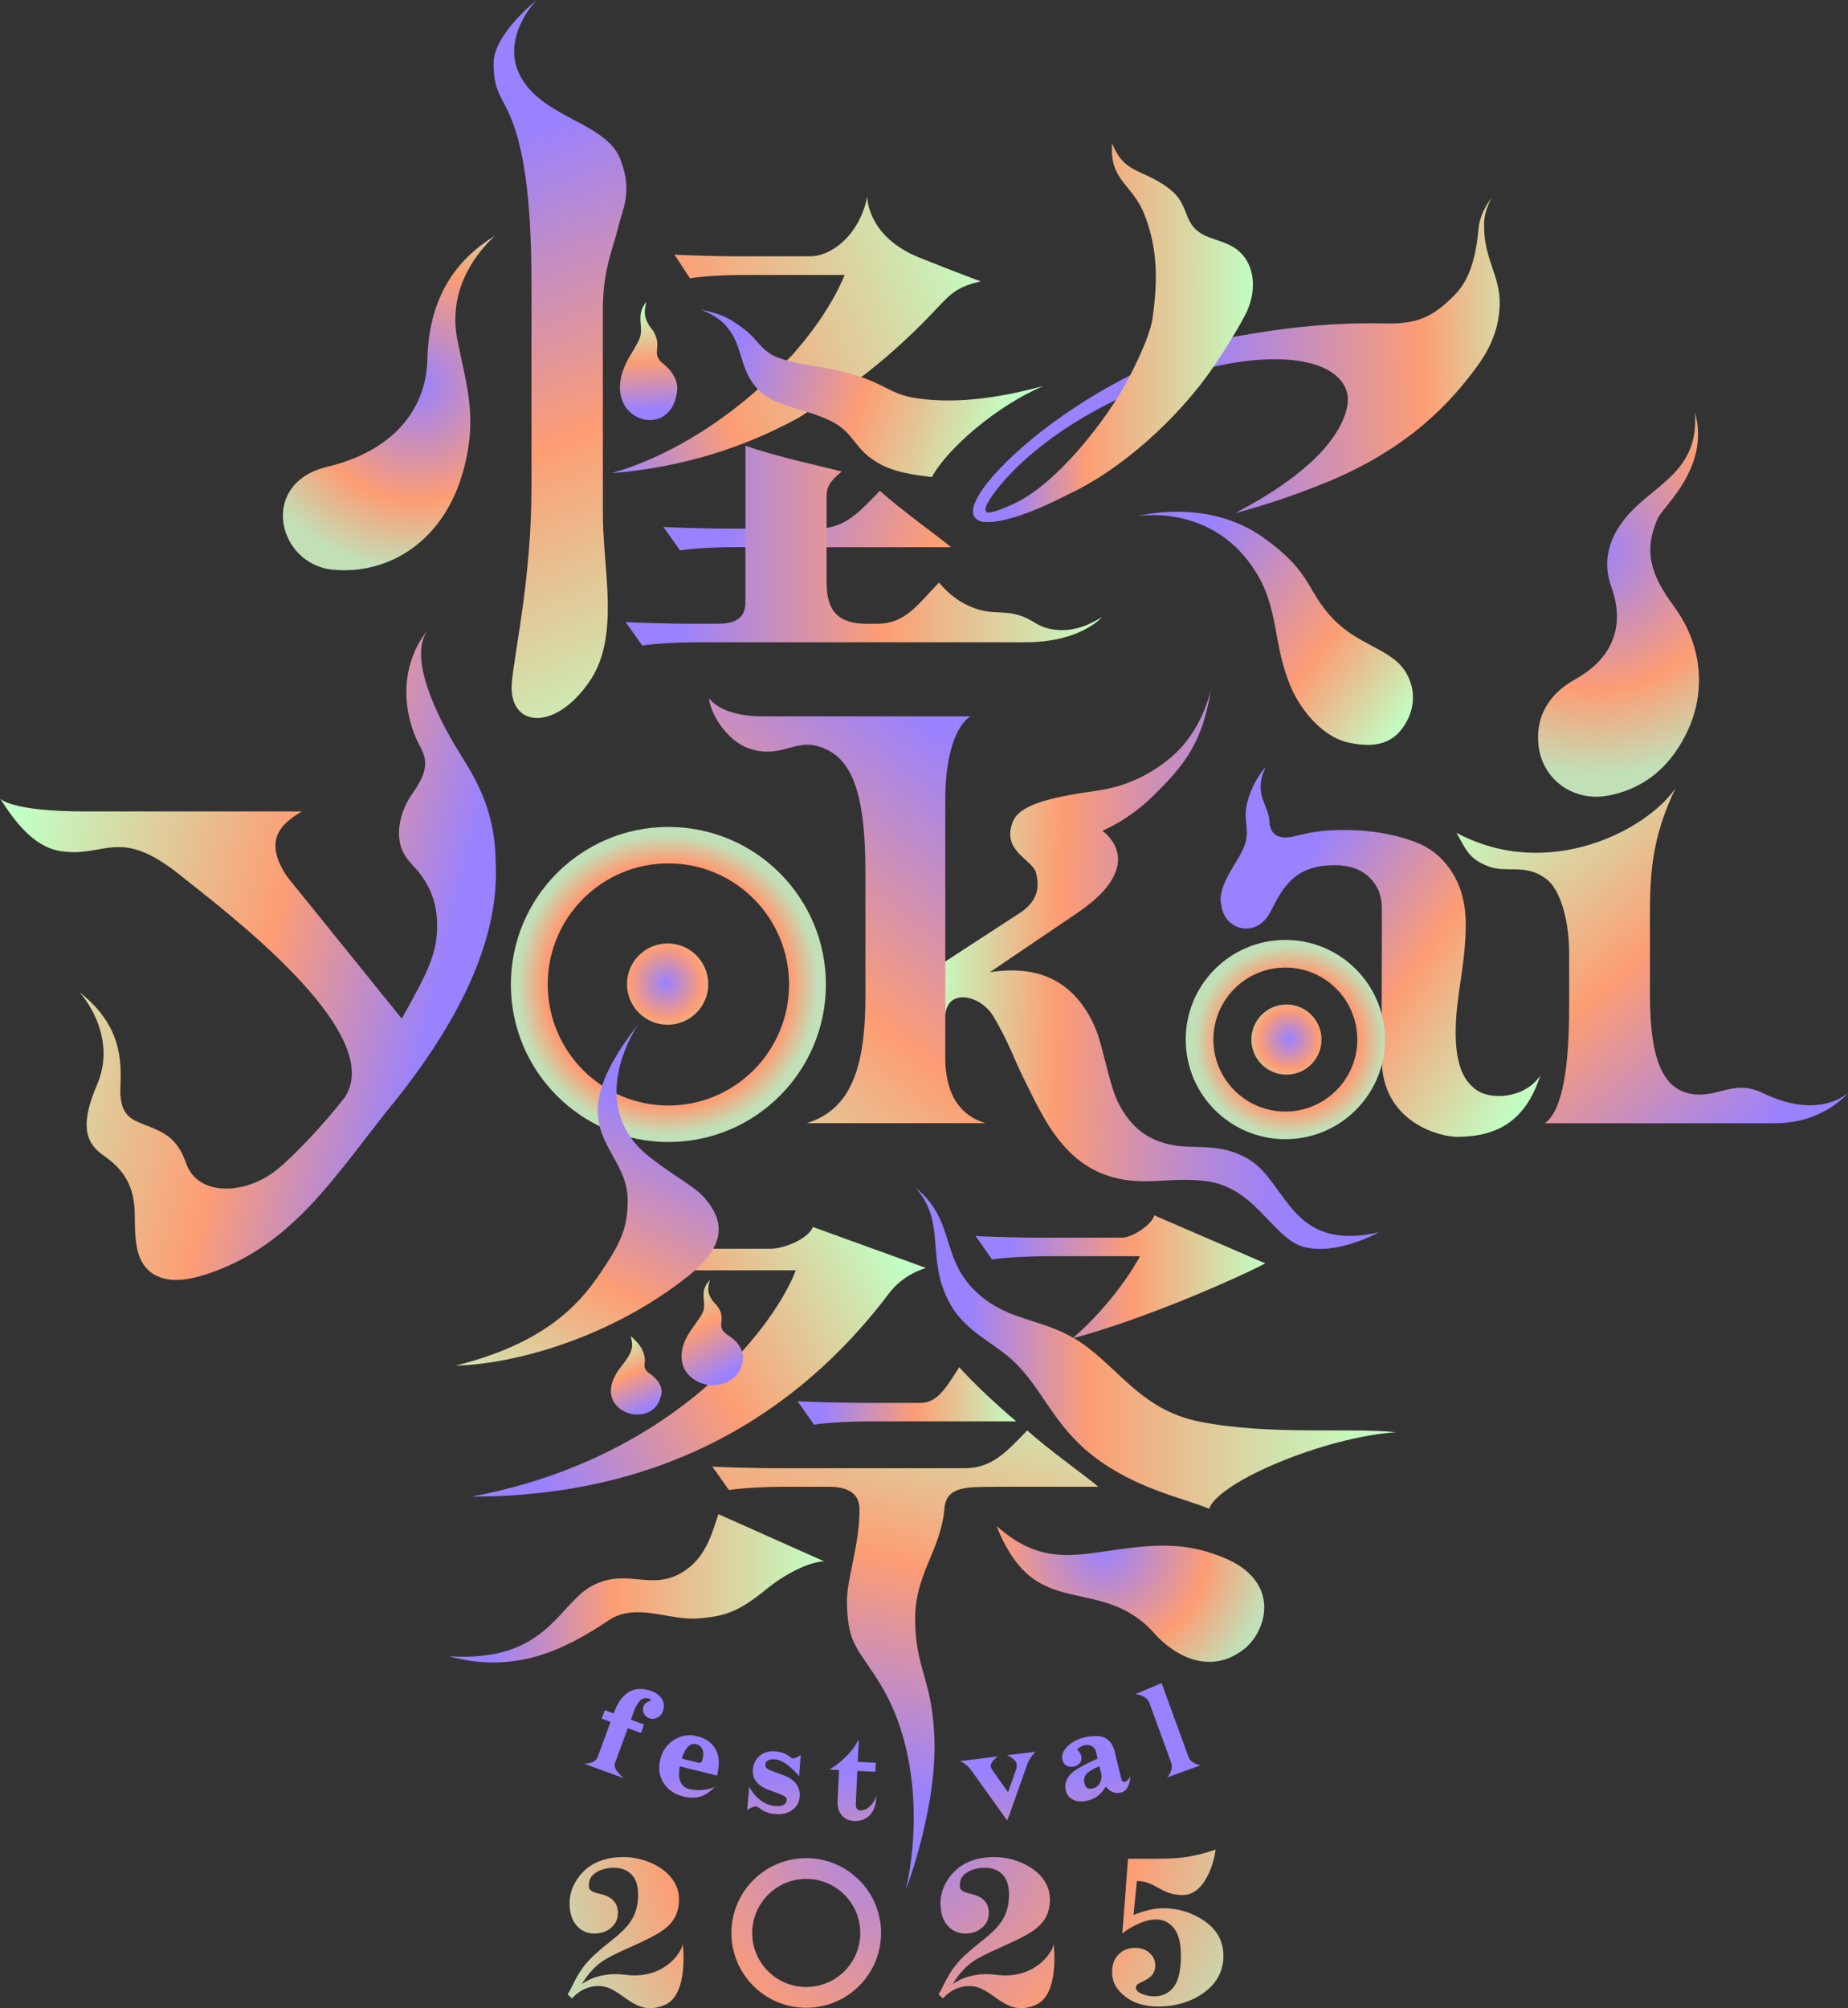 <?xml version="1.0" encoding="UTF-8"?><svg id="_レイヤー_2" xmlns="http://www.w3.org/2000/svg" xmlns:xlink="http://www.w3.org/1999/xlink" viewBox="0 0 470 510.65"><rect x="0" y="0" width="470" height="510.65" fill="#333333" stroke="none"/><defs><radialGradient id="radial-gradient" cx="280.6" cy="393.61" fx="280.6" fy="393.61" r="42.85" gradientUnits="userSpaceOnUse"><stop offset="0" stop-color="#9981ff"/><stop offset=".62" stop-color="#fd9d74"/><stop offset="1" stop-color="#c1e0b8"/></radialGradient><linearGradient id="_名称未設定グラデーション_2" x1="207.57" y1="464.7" x2="239.87" y2="337.72" gradientUnits="userSpaceOnUse"><stop offset=".11" stop-color="#9981ff"/><stop offset=".54" stop-color="#fd9d74"/><stop offset="1" stop-color="#c1ffc4"/></linearGradient><linearGradient id="_名称未設定グラデーション_2-2" x1="457.14" y1="298.97" x2="375.11" y2="202.63" xlink:href="#_名称未設定グラデーション_2"/><linearGradient id="_名称未設定グラデーション_2-3" x1="317.84" y1="219.96" x2="392.98" y2="272.67" xlink:href="#_名称未設定グラデーション_2"/><linearGradient id="linear-gradient" x1="346.12" y1="247.09" x2="219.64" y2="243.83" gradientUnits="userSpaceOnUse"><stop offset=".11" stop-color="#9981ff"/><stop offset=".18" stop-color="#9f82f5"/><stop offset=".29" stop-color="#b288dc"/><stop offset=".43" stop-color="#d090b2"/><stop offset=".59" stop-color="#f99b79"/><stop offset=".61" stop-color="#fd9d74"/><stop offset=".86" stop-color="#c1ffc4"/></linearGradient><linearGradient id="linear-gradient-2" x1="125.47" y1="254.74" x2="1.42" y2="223.91" gradientUnits="userSpaceOnUse"><stop offset=".11" stop-color="#9981ff"/><stop offset=".46" stop-color="#fd9d74"/><stop offset="1" stop-color="#c1ffc4"/></linearGradient><linearGradient id="linear-gradient-3" x1="269.46" y1="92.56" x2="403.33" y2="89.37" gradientUnits="userSpaceOnUse"><stop offset=".26" stop-color="#9981ff"/><stop offset=".69" stop-color="#fd9d74"/><stop offset=".93" stop-color="#c1ffc4"/></linearGradient><linearGradient id="_名称未設定グラデーション_2-4" x1="165.42" y1="107.43" x2="163.86" y2="78.74" xlink:href="#_名称未設定グラデーション_2"/><linearGradient id="_名称未設定グラデーション_2-5" x1="108.55" y1="22.19" x2="176.07" y2="187.34" xlink:href="#_名称未設定グラデーション_2"/><linearGradient id="linear-gradient-4" x1="135.16" y1="105.53" x2="249.66" y2="62.96" gradientUnits="userSpaceOnUse"><stop offset=".11" stop-color="#9981ff"/><stop offset=".38" stop-color="#fd9d74"/><stop offset="1" stop-color="#c1ffc4"/></linearGradient><linearGradient id="_名称未設定グラデーション_2-6" x1="174.32" y1="124.68" x2="287.83" y2="161.03" xlink:href="#_名称未設定グラデーション_2"/><linearGradient id="_名称未設定グラデーション_2-7" x1="159.13" y1="138.74" x2="280.24" y2="138.74" xlink:href="#_名称未設定グラデーション_2"/><linearGradient id="_名称未設定グラデーション_2-8" x1="248.1" y1="324.68" x2="321.79" y2="324.68" xlink:href="#_名称未設定グラデーション_2"/><linearGradient id="_名称未設定グラデーション_2-9" x1="120.9" y1="375.39" x2="227.38" y2="316.95" xlink:href="#_名称未設定グラデーション_2"/><linearGradient id="linear-gradient-5" x1="232.78" y1="342.79" x2="354.93" y2="342.79" gradientUnits="userSpaceOnUse"><stop offset=".11" stop-color="#9981ff"/><stop offset=".36" stop-color="#fd9d74"/><stop offset=".46" stop-color="#f1af83"/><stop offset=".7" stop-color="#d7daa6"/><stop offset=".89" stop-color="#c7f5bb"/><stop offset="1" stop-color="#c1ffc4"/></linearGradient><linearGradient id="linear-gradient-6" x1="114.2" y1="403.89" x2="209.59" y2="403.89" gradientUnits="userSpaceOnUse"><stop offset=".11" stop-color="#9981ff"/><stop offset=".44" stop-color="#fd9d74"/><stop offset="1" stop-color="#c1ffc4"/></linearGradient><linearGradient id="_名称未設定グラデーション_2-10" x1="164.85" y1="360.83" x2="155.64" y2="340.04" xlink:href="#_名称未設定グラデーション_2"/><linearGradient id="_名称未設定グラデーション_2-11" x1="202.81" y1="354.97" x2="258.45" y2="354.97" xlink:href="#_名称未設定グラデーション_2"/><linearGradient id="_名称未設定グラデーション_2-12" x1="178.97" y1="86.11" x2="254.44" y2="111.52" xlink:href="#_名称未設定グラデーション_2"/><linearGradient id="linear-gradient-7" x1="294.57" y1="135.92" x2="358.35" y2="182.81" gradientUnits="userSpaceOnUse"><stop offset=".11" stop-color="#9981ff"/><stop offset=".64" stop-color="#fd9d74"/><stop offset="1" stop-color="#c1ffc4"/></linearGradient><linearGradient id="_名称未設定グラデーション_2-13" x1="186.19" y1="353.19" x2="170.55" y2="324.28" xlink:href="#_名称未設定グラデーション_2"/><linearGradient id="linear-gradient-8" x1="248.96" y1="84.63" x2="319.08" y2="84.63" gradientUnits="userSpaceOnUse"><stop offset=".11" stop-color="#9981ff"/><stop offset=".39" stop-color="#fd9d74"/><stop offset="1" stop-color="#c1ffc4"/></linearGradient><linearGradient id="_名称未設定グラデーション_2-14" x1="258.06" y1="177.96" x2="158.97" y2="302.74" xlink:href="#_名称未設定グラデーション_2"/><linearGradient id="_名称未設定グラデーション_2-15" x1="158.73" y1="442.27" x2="158.73" y2="522.36" xlink:href="#_名称未設定グラデーション_2"/><linearGradient id="_名称未設定グラデーション_2-16" x1="175.23" y1="442.27" x2="175.23" y2="522.36" xlink:href="#_名称未設定グラデーション_2"/><linearGradient id="_名称未設定グラデーション_2-17" x1="196.85" y1="442.27" x2="196.85" y2="522.35" xlink:href="#_名称未設定グラデーション_2"/><linearGradient id="_名称未設定グラデーション_2-18" x1="216.91" y1="442.36" x2="216.91" y2="522.09" xlink:href="#_名称未設定グラデーション_2"/><linearGradient id="_名称未設定グラデーション_2-19" x1="253.73" y1="441.94" x2="253.73" y2="528.67" xlink:href="#_名称未設定グラデーション_2"/><linearGradient id="_名称未設定グラデーション_2-20" x1="278.8" y1="442.27" x2="278.8" y2="522.36" xlink:href="#_名称未設定グラデーション_2"/><linearGradient id="_名称未設定グラデーション_2-21" x1="297.07" y1="442.43" x2="297.07" y2="522.53" xlink:href="#_名称未設定グラデーション_2"/><radialGradient id="radial-gradient-2" cx="229.3" cy="463.15" fx="229.3" fy="463.15" r="96.78" xlink:href="#radial-gradient"/><radialGradient id="radial-gradient-3" cx="229.31" cy="463.15" fx="229.31" fy="463.15" r="96.78" xlink:href="#radial-gradient"/><radialGradient id="radial-gradient-4" cx="229.3" cy="462.98" fx="229.3" fy="462.98" r="96.87" xlink:href="#radial-gradient"/><radialGradient id="radial-gradient-5" cx="229.31" cy="463.15" fx="229.31" fy="463.15" r="96.78" xlink:href="#radial-gradient"/><radialGradient id="radial-gradient-6" cx="169.4" cy="250" fx="169.4" fy="250" r="14.95" xlink:href="#radial-gradient"/><radialGradient id="radial-gradient-7" cx="169.72" cy="250.34" fx="169.72" fy="250.34" r="38.21" gradientUnits="userSpaceOnUse"><stop offset="0" stop-color="#9981ff"/><stop offset=".82" stop-color="#fd9d74"/><stop offset="1" stop-color="#c1e0b8"/></radialGradient><radialGradient id="radial-gradient-8" cx="327.77" cy="264.26" fx="327.77" fy="264.26" r="12.38" xlink:href="#radial-gradient"/><radialGradient id="radial-gradient-9" cx="327.93" cy="264.57" fx="327.93" fy="264.57" r="24.2" gradientUnits="userSpaceOnUse"><stop offset=".23" stop-color="#9981ff"/><stop offset=".74" stop-color="#fd9d74"/><stop offset="1" stop-color="#c1e0b8"/></radialGradient><linearGradient id="_名称未設定グラデーション_2-22" x1="176.24" y1="274.85" x2="131.23" y2="368.64" xlink:href="#_名称未設定グラデーション_2"/><radialGradient id="radial-gradient-10" cx="106.09" cy="97.98" fx="106.09" fy="97.98" r="47.29" xlink:href="#radial-gradient"/><radialGradient id="radial-gradient-11" cx="405.31" cy="140.07" fx="405.31" fy="140.07" r="57.16" xlink:href="#radial-gradient"/></defs><g id="_レイヤー_1-2"><path d="M316.18,419.51c-8.25,6.3-17.13,1.95-22.63-4.21-8.72-9.78-19.21-8.18-27.28-11.86-3.86-1.75-8.63-4.95-12.84-15.41,12.11,10.64,20.51,7.14,34.78,5.49,9-1.04,15.4-.47,22.43,2.35,15.43,5.9,11.74,18.97,5.54,23.65Z" fill="url(#radial-gradient)"/><path d="M252.93,378.09c-7.29,0-12.25-.11-12.74,5.53-.95,10.92-7.7,16.65-7.44,28.78.26,12.13,3.99,14.11,4.83,28.17,1.11,18.53-7.18,39.93-7.18,39.93,3.76-16.94,2.4-37.02-5.93-51.25-5.88-10.05-9.02-10.41-9.07-22.21-.02-5.48,3.34-14.77,3.18-23.48-.08-4.13-3.48-5.49-7.66-5.49h-12.13c-3.55,0-10.29.3-13.4.84l-4.23-5.99c1.35.17,12.59.44,15.94.44h48.1c7.18,0,10.72-4.15,16.06-9.63,5.71,5.16,15.06,11.73,18.09,14.34h-26.43Z" fill="url(#_名称未設定グラデーション_2)"/><path d="M399.08,256.59v-14.16c0-9.39-2.63-16.25-5.44-18.6-5.35-4.47-10.38-1.68-15.1-3.52-5.06-1.97-5.59-4.15-8.13-8.55,23.42,12.57,48.49-.75,55.71-11.32-6.31,13.18-6.49,22.67-6.49,33.2v19.28h0c0,15.75,2.96,24.66,11.5,25.38,6.39.54,10.03-3.81,17.17-.36,12.67,6.11,19.72,1.64,21.69,0,0,0-6.18,7.69-18.5,7.69h-58.6c4.75-3.31,6.18-15.46,6.18-29.02Z" fill="url(#_名称未設定グラデーション_2-2)"/><path d="M351.5,271.41c1.25,14.32,14.94,17.67,19,17.67,8.89,0,17.18-2.87,21.24-15.6-3.82,5.81-12.71,6.48-16.52,3.48-2.52-1.98-5-5.28-5-14.48s2.56-16.99,2.56-27.38c0-5.21-1.14-9.57-3.38-13.14-2.26-3.61-5.26-6.17-8.91-7.62-5.41-2.18-11.68-3.29-18.62-3.29-5.58,0-8.95.65-12.32,1.53-3.32.87-6.52.44-6.68-3.67-.17-4.34-4.24-6.77-1.02-13.81-1.74,1.8-5.58,7.88-4.99,13.4.47,4.4.61,5.74-2.98,11.46-3.11,4.95-3.86,8.22-3.26,10.14.64,6.52,9.2,8.88,12.72,1.32,2.99-5.75,5.86-11.41,16.11-11.41,3.74,0,6.61,1,8.79,3.07,2.15,2.05,3.2,4.65,3.2,7.94v8.09l-.03,17.86.08,14.45Z" fill="url(#_名称未設定グラデーション_2-3)"/><path d="M239.87,244.85l20.06-13.06c4.41-3.23,4.27-6.72,3.61-9.67-.81-3.61-8.82-5.55-6.02-12.99,1.61-4.28,8.45-6.24,21.39-8.06,7.42-1.04,13.77-4.06,19.23-8.77,7.77-6.71,9.82-16.95,9.82-16.95-2.08,13.57-6.93,19.41-14.51,26.88-6.66,6.57-13.12,9.01-13.12,9.01,0,0,5.39,3.6,3.69,9.6-1.49,5.26-7.03,9.29-10.77,11.82l-21.51,14.56c14.52-2.26,22.19,4.19,26.49,13.38,2.35,5.02,3.74,15.34,6.41,20.3,3.17,5.91,7.3,9.05,13.46,10.25,5.98,1.18,12.28-.75,19.65,3.74,9.6,5.85,10.47,23.61,32.9,18.48,0,0-10.9,6.09-19.33,3.63-7.59-2.21-12.19-15.2-24.67-16.67-7.22-.85-11.64.32-17.52,0-17.53-.93-23.4-15.4-28.76-26.06-2.12-4.2-3.85-9.3-7.66-15.73-3.43-5.78-12.3-7.45-12.3.28l-.53-13.96Z" fill="url(#linear-gradient)"/><path d="M99.8,280.79c-14.57,18.07-24.97,35.56-46.52,42.97-4.41,1.51-10.05,2.89-14.41.14-3.99-2.7-4.59-7.31-4.59-14.73s-2.64-11.68-8.06-15.43c-4.77-3.3-5.73-8.15-1.53-17.93,4.2-9.78-.51-18.96-4.45-23.49,9.31,7.37,10.7,15.01,10.43,22.66-.11,3.06-.57,7.97,3.75,10.01,5.45,2.57,10.15,2.78,12.93,10.84,2.88,8.35,15.02,8.26,23.36,1.39,3.84-3.16,11.44-11.02,17.07-18.3,10.53-16.58-30.86-47.47-41.9-56.34-15.71-12.63-19.04-4.38-30.45-6.15-6.88-1.07-11.68-7.55-15.42-13.38,0,0,2.61,3.29,21.59,3.29h55.2c-5.86,3.36-9.73,7.74-3.75,16.62l29.13,36.06c7.02-12.46,8.99-16.84,8.99-23.73,0-5.8-1.9-10.74-6.14-15.18-2.1-2.2-3.29-4.28-3.51-7.21-.3-4.11,1.27-8.08,3.09-10.68,3.46-4.93,4.58-8.02,2.43-12-5.78-10.71-4.61-22.74,2.3-30.66-6.33,6.79,2.26,23.2,6.79,30.68,3.97,6.55,9.72,14.45,9.93,28.79v.08c.86,15.62-5.24,35.63-26.26,61.7Z" fill="url(#linear-gradient-2)"/><path d="M251.01,130.25c-.67-.34-.47-1.37.71-3.25.47-.75,1.1-1.64,1.89-2.68,6.84-8.54,17.76-16.7,30.85-22.94,0,0,6.1-2.75,12.38-4.86,6.28-2.11,12.29-3.36,12.29-3.36,14.85-3.37,30.05-2.38,33.24,5.96,1.83,4.78-2.39,12.61-9.33,18.76-4.25,3.76-9.1,7.37-18.86,12.61,7.84-2.1,15.32-4.69,22.22-7.45,22.56-9.02,33.16-21.65,38.96-29.45,2.9-3.9,5.84-9.08,6.05-15.94.24-7.74-4.15-11.64-3.96-20.77.08-3.59,1.9-6.56,1.9-6.56,0,0-2.95,3.52-3.33,7.89-.85,9.76-3.42,14.17-6.28,17.02-5.59,5.59-9.61,7.23-17.79,7.02-9.39-.24-21.51.43-35.78,3-.41.08-1.32.18-1.73.27,0,0-6.83,1.71-13.42,4.19-6.59,2.48-13.25,5.57-13.25,5.57-12.42,6.23-23.81,14.3-31.89,22.25-9.18,9.17-10.36,14.25-5.93,15.15l1.06-2.42Z" fill="url(#linear-gradient-3)"/><path d="M162.9,81.83c-.18-2.45.42-3.6,1.48-5.11-.39,2.01-.95,3.55.94,6.38,1.85,2.11,2,3.99,1.79,5.68-.27,2.15.6,2.96,1.88,3.98,1.44,1.16,3.26,3.39,3.26,5.97,0,.55-.08,1.07-.18,1.58-2.17,12.5-21.25,5.81-11.79-9.9,2.9-4.92,2.9-4.73,2.63-8.58Z" fill="url(#_名称未設定グラデーション_2-4)"/><path d="M153.32,130.52c0,14.45,4.55,31.74-3.64,43.13-8.96,12.69-20.42,11.1-19.51,0,.77-8.52,5-26.74,5-49.87v-50.37c0-14.31-.57-32.64-5.43-43.89-2.22-5.15-4.29-6.49-4.2-13.66.09-7.17,10.94-15.86,10.94-15.86,0,0-9.86,10.04-3.68,20.17,6.19,10.13,21.57,11.06,25.1,20.61,3.05,8.24.36,12.55-.72,17.21-1.07,4.66-3.85,10.4-3.85,20.53v52.01Z" fill="url(#_名称未設定グラデーション_2-5)"/><path d="M203,106.29c-13.62,7.43-29.3,12.57-47.49,14.04,13.41-3.8,27-12.05,38.06-22.08l7.75-7.79c5.93-6.63,10.65-13.68,13.5-20.53h-26.79c-3.32,0-9.63.3-12.54.86l-3.96-6.06c1.26.17,11.78.45,14.92.45h19.54c5.72,0,12.68-5.7,14.58-15.17,0,0-.17,10.12,13.31,15.52,10.37,4.15,15.52,6.01,15.52,6.01-6.76,1.63-7.75,3.38-12.88,8.71-5.53,5.75-11.55,11.2-18.12,16.13l-15.4,9.92Z" fill="url(#linear-gradient-4)"/><path d="M189.6,139.13h-3.25c-3.55,0-10.29.3-13.4.84l-4.23-5.99c1.35.17,12.59.44,15.94.44h4.94l20.62-.18c5.58-.86,8.88-4.64,13.56-9.44,5.71,5.16,15.06,11.73,18.09,14.34h-52.27Z" fill="url(#_名称未設定グラデーション_2-6)"/><path d="M189.6,134.42v-21.08c7.7,2.76,20.62,5.56,24.49,6.55-3.03,2.44-3.87,4.03-3.87,6.25v21.6c0,5.68,1.27,10.87,10.12,10.87h2.83c7.18,0,10.3-5,15.64-10.48.02,0,2.62,3.41,6.59,5.45,6.18,3.17,8.8,1.4,13.68,2.84,4.01,1.18,4.56,3.16,9.32,3.71,4.61.53,8.51-1.15,11.83-3.18,0,0-5.35,6.37-19.43,6.37h-84.05c-3.56,0-10.29.3-13.4.85l-4.24-6c1.35.17,12.59.44,15.94.44h7.72c5.71,0,6.81-2.73,6.81-5.47v-18.71Z" fill="url(#_名称未設定グラデーション_2-7)"/><path d="M252.33,320.29l-4.23-6c1.35.17,12.59.44,15.94.44h21.39c2.53-.06,7.45-3.22,8.14-5.68l28.22,12.2c-4.9,2.71-29.71,13.95-48.97,19.06,10.14-8.85,15.76-18.31,17.11-20.87h-24.2c-3.55,0-10.29.3-13.4.84Z" fill="url(#_名称未設定グラデーション_2-8)"/><path d="M188.94,343.43c7.21-8.01,11.58-15.47,13.45-20.39h-26.45l5.29-5.5h14.52c4.47,0,10.29-3.11,10.96-5.55l28.81,10.44c-1.93.55-6.05,2.21-9.18,6.15-23.88,31.79-58.71,51.99-106.39,51.99,27.58-5.18,47.58-17.11,61.08-29.25l7.91-7.88Z" fill="url(#_名称未設定グラデーション_2-9)"/><path d="M354.93,364.2c-18.22,1.3-44.87,12.52-47.43,19.44-6.76-2.79-18.82-5.08-29.61-13.51-10.05-7.84-12.81-17.16-20.23-24.09-5.16-4.83-12.09-7.36-16.05-14.53-6.35-11.49-.7-20.46-8.83-29.59,10.85,8.92,5.82,18.44,16.59,27.58,7.37,6.26,15.34,5.86,23.79,10.81,10.77,6.31,16.28,18.12,31.99,21.21,17.97,3.54,38.2,1.44,49.77,2.67Z" fill="url(#linear-gradient-5)"/><path d="M195.28,403.81c-7.22,5.91-10.53,7.17-17.77,7.74-7.36.59-15.71-4.17-22.68.47-10.55,7.02-23.44,13.93-40.63,9.15,25.11,1.62,27.75-13.56,36.67-18.07,8.69-4.4,14.73,1.57,22.71-3.32,5.69-3.49,7.28-9.1,9.13-14.75l26.89,12c-3.7.12-9.55,2.98-14.31,6.79Z" fill="url(#linear-gradient-6)"/><path d="M157.92,347.6c3-3.78,3.22-5.06,2.5-7.82,0,0,1.31,1.06,2.27,2.36.95,1.3,1.51,3.19,1.28,4.42-.29,1.57.46,2.18,1.57,2.95,1.24.88,2.79,2.56,2.73,4.44-.01.4-.09.78-.2,1.16-2.2,9.1-19,3.65-10.16-7.51Z" fill="url(#_名称未設定グラデーション_2-10)"/><path d="M218.75,356.73h15.33c4.02,0,6.17-3.14,9.88-9.08,2.31,2.67,8.38,8.64,14.5,13.79h-38.01c-3.55,0-10.29.3-13.4.84l-4.23-5.99c1.35.17,12.59.44,15.94.44Z" fill="url(#_名称未設定グラデーション_2-11)"/><path d="M200.03,91.65c-6.6-1.74-6.49-4.74-10.97-8.11-4.19-3.14-6.08-3.73-10.9-4.85,4.95,1.99,6.7,4.07,8.15,6.47,2.48,4.12,2.32,9.85,6.71,14.09,4.4,4.24,11.67,4.61,18.13,7.73,6.46,3.12,5.78,7.35,12.79,11.09,3.55,1.89,7.7,2.62,13.06,3.24,3.88-7.2,16.58-18.23,28.45-23.18-13.2,3.61-23.75,4.43-32.43,3.12-6.6-1-7.84-3.61-15.95-5.98-8.11-2.37-10.44-1.87-17.03-3.62Z" fill="url(#_名称未設定グラデーション_2-12)"/><path d="M289.4,131.23s17.63-4.77,31.92,5.48c11.1,7.97,10.82,12,15.55,18.13,6.25,8.11,13.02,8.85,18.3,13.32,3.49,2.95,5.91,9.03,2.66,15.17-3.16,5.99-8.18,6.87-14.59,5.56-7.7-1.57-12.94-9.66-14.71-13.67-5.21-11.81-2.8-20.61-10.02-31.12-11.04-16.07-29.11-12.87-29.11-12.87Z" fill="url(#linear-gradient-7)"/><path d="M181,352.26c-5.64-.31-11.17-5.9-4.86-14.6,3.11-4.38,3.11-4.21,2.82-7.64-.2-2.18.45-3.21,1.58-4.55-.42,1.79-1.01,3.16,1.01,5.68,1.98,1.88,2.15,3.55,1.92,5.05-.29,1.92.64,2.63,2.01,3.55,1.39.93,2.93,2.29,3.43,4.63.5,2.37-1.25,7.88-7.91,7.88Z" fill="url(#_名称未設定グラデーション_2-13)"/><path d="M249.68,132.65c3.82.7,11.65-1.59,22.02-6.95,13.73-6.37,28.2-19.6,37.05-32.59,4.36-6.4,7.63-12.27,8.43-14.05,2.58-5.76,1.86-12.33-2.74-15.71-4.13-3.03-9.41-2.2-11.94-7.21-1.46-2.88-1.6-5.73-5.8-8.65-6.32-4.53-10.82-3.37-13.84-11-.79,9.47,5.12,10.22,8.18,18.01,3.43,8.72,3.43,16.83,2.08,26.47-.71,5.07-5.9,15.42-9.05,20.38-6.1,9.59-16.93,22.77-26.82,27.01-3.39,1.52-5.64,2.25-6.55,1.9l-1.04,2.41Z" fill="url(#linear-gradient-8)"/><path d="M240.41,258.81v10.12c0,4.91.95,13.86,10.22,16.68h-45.45c11.54-3.54,14.92-14.78,14.92-32.23v-31.68c0-21.34-3.89-29.66-12.19-31.98-6.03-1.68-9.71,3.42-17.67.51-5.48-2-9.65-8.87-9.91-12.7,0,0,2.73,4.63,13.65,4.63h52.79c-4.75,3.31-6.36,12.79-6.36,20.87v55.77Z" fill="url(#_名称未設定グラデーション_2-14)"/><path d="M148.61,448.51c.12-.05,2.64.05,3.39-1.69l3.28-8.97-.81-.3-1.43-.52.79-2.16,2.25.82.08-.21c.65-1.79,1.46-3.17,2.41-4.13.96-.97,2.05-1.57,3.22-1.79,1.17-.22,2.47-.06,3.86.45,1.32.48,2.25,1.2,2.75,2.13.51.94.58,1.92.22,2.92-.29.8-.78,1.38-1.45,1.72-.68.35-1.37.4-2.05.15-.64-.23-1.1-.64-1.38-1.22-.28-.58-.31-1.19-.08-1.81.24-.66.78-1.11,1.59-1.35.31-.1.38-.18.38-.18-.17-.21-.38-.35-.67-.45-.4-.15-.81-.16-1.23-.03-.44.13-.81.38-1.15.78-.52.64-.94,1.38-1.25,2.21l-.88,2.41,3.35,1.23-.79,2.16-2.37-.87-.98-.36-3.28,8.97c-.53,1.64,2.32,3.78,2.32,3.78h0l-10.09-3.69Z" fill="url(#_名称未設定グラデーション_2-15)"/><path d="M175.32,454.94c-1.06-.26-1.8-.87-2.26-1.87-.44-.94-.5-2.25-.15-3.91l9.46,2.35.08-.34c.41-1.79.47-3.35.18-4.62-.3-1.29-.9-2.38-1.8-3.24-.89-.85-2.08-1.47-3.51-1.82-2.08-.52-4.05-.21-5.86.9-1.8,1.12-2.98,2.79-3.53,4.98-.54,2.19-.28,4.19.8,5.95,1.08,1.76,2.78,2.94,5.08,3.51.8.2,1.57.3,2.3.3s1.35-.09,1.97-.28c1.26-.37,2.51-1.21,3.73-2.49,0,0-2.95,1.44-6.48.57ZM178.68,447.29c-.15.62-.33.82-.42.89-.15.1-.39.12-.7.04l-4.15-1.03c.44-1.4.97-2.43,1.58-3.04.62-.62,1.31-.82,2.12-.61.68.17,1.17.56,1.49,1.21.32.66.35,1.51.09,2.54Z" fill="url(#_名称未設定グラデーション_2-16)"/><path d="M194.67,448.61c-.06.42.04.74.29.99.17.17.75.56,2.81,1.27,1.51.53,2.48.92,2.97,1.21.95.54,1.67,1.27,2.13,2.15.47.89.62,1.89.48,2.97-.19,1.37-.91,2.47-2.14,3.25-.92.59-2.02.88-3.26.88-.38,0-.78-.03-1.19-.08-.83-.11-1.59-.32-2.24-.61-.58-.26-.97-.54-1.76-1.14-.78-.61-2.72.77-2.72.77h0l.51-5.94h0s2.11,4.45,6.4,4.9c.97.1,1.72.05,2.26-.24.51-.28.78-.62.85-1.07.06-.4-.03-.71-.26-.95-.15-.15-.67-.51-2.49-1.15-1.59-.56-2.64-.99-3.21-1.31-.99-.55-1.71-1.23-2.15-2.04-.44-.81-.59-1.75-.45-2.78.2-1.46.86-2.61,1.97-3.42,1.1-.8,2.49-1.1,4.1-.88.77.11,1.47.3,2.07.57.52.24.86.45,1.61,1.03.76.57,2.4-.75,2.4-.75h0l-.41,5.45h0s-1.42-1.85-3.45-3.23c-.7-.47-1.45-.92-2.44-1.05-.84-.12-1.5-.05-1.97.2-.43.23-.67.56-.73.99Z" fill="url(#_名称未設定グラデーション_2-17)"/><path d="M222.91,456.67h0l-.02.35c-.1,1.42-.38,2.57-.85,3.43-.47.88-1.14,1.55-1.97,2-.75.41-1.59.61-2.49.61-.09,0-.19,0-.28,0-.88-.04-1.66-.26-2.3-.66-.65-.4-1.16-.98-1.51-1.72-.35-.73-.51-1.53-.48-2.37l.38-8.21-2.47-.11h0s4.97-2.74,7.49-7.68h0l-.26,5.72,4.59.21-.11,2.29-4.59-.21-.39,8.49c-.02.5.08.87.3,1.14.22.26.52.42.91.41,2.86-.04,4.06-3.7,4.06-3.7Z" fill="url(#_名称未設定グラデーション_2-18)"/><path d="M263.34,445.46s-1.48,1.38-2.2,3.51l-4.42,12.5-.57,1.46-8.86-12.39c-1.31-2.04-3.18-2.72-3.18-2.72l9.69-1.2h0s-2.2,1.55-1.78,2.71c.07.2.16.49.38.8l3.97,5.59,2.1-5.89c.11-.28.07-.54.11-.79.23-1.62-2.46-2.71-2.46-2.71l7.21-.88Z" fill="url(#_名称未設定グラデーション_2-19)"/><path d="M287.47,451.81l-.5.67c-.41.44-.67.58-.82.61-.24.06-.43.03-.59-.09-.18-.13-.33-.43-.43-.86l-1.66-6.86c-.26-1.08-.73-1.95-1.38-2.59-.66-.64-1.42-1.03-2.26-1.15-1.25-.18-2.62-.09-4.06.26-1.94.47-3.47,1.34-4.57,2.58-.91,1.04-1.25,2.1-.99,3.14.16.67.52,1.16,1.08,1.48.55.31,1.19.38,1.91.2.68-.17,1.19-.5,1.52-.99.33-.5.42-1.08.26-1.71-.12-.48-.39-.94-.81-1.36-.15-.14-.19-.21-.19-.21,0-.01.03-.12.27-.34.39-.36.88-.61,1.48-.76.77-.19,1.42-.12,1.97.2.55.32.89.8,1.06,1.48l.4,1.67c-3.56,1.59-5.77,2.85-6.75,3.83-1.28,1.3-1.73,2.76-1.35,4.33.26,1.06.9,1.85,1.91,2.34.57.28,1.21.41,1.94.41.53,0,1.1-.08,1.7-.22,1.02-.25,1.92-.66,2.65-1.23.64-.5,1.3-1.27,1.98-2.31.59.71,1.16,1.16,1.73,1.38.66.25,1.46.32,2.34.05,2.06-.63,2.17-3.96,2.17-3.96h0ZM279.75,453.37c-.42.75-1.04,1.22-1.91,1.43-.53.13-.95.08-1.3-.15-.35-.23-.6-.64-.74-1.22-.21-.85-.05-1.6.47-2.27.51-.66,1.64-1.35,3.35-2.05l.36,1.48c.27,1.09.19,2.03-.23,2.78Z" fill="url(#_名称未設定グラデーション_2-20)"/><path d="M288.77,430.8l6.66-2.81.13.34,6.77,18.59c.6,1.62,3.05,1.95,3.05,1.95h0l-8.53,3.11h0s1.66-1.79,1.03-3.72l-5.57-15.27c-.79-1.97-3.54-2.18-3.54-2.18Z" fill="url(#_名称未設定グラデーション_2-21)"/><path d="M147.92,504.58s4.06-3.36,11.09-2.42c9.48,1.27,14.16-5.27,14.64-7.76h0s1.64,12.73-4.55,15.41c-7.88,3.4-10.74-4.57-16.57-4.78-4.53-.17-7.04,3.17-7.04,3.17l-1.12-1.08c1.42-2.04,2.27-5.77,6.61-9.84,5.75-5.39,11.31-7.36,11.31-15.54,0-2.22-.55-3.9-1.65-5.06-1.1-1.15-2.61-1.73-4.52-1.73s-3.54.47-4.82,1.4c-1.29.93-1.53,1.95-1.53,3.21,0,.51.18.91.56,1.2.37.31,1.24.62,2.63.93,2.98.71,4.19,2.48,4.19,4.74,0,1.53-.58,2.78-1.72,3.77-1.15.98-2.59,1.48-4.31,1.48s-3.3-.68-4.48-2.04c-1.18-1.36-1.78-3.28-1.78-5.76,0-3.45,1.86-6.45,3.85-8.28,2.44-2.25,5.75-3.38,9.94-3.38,5.93,0,14.03,3.72,14.03,10.74,0,3.72-1.43,6.4-5.42,8.74-4.73,2.77-10.95,4.83-14.29,7.2-3.21,2.28-5.03,5.71-5.03,5.71Z" fill="url(#radial-gradient-2)"/><path d="M242.25,504.58s4.06-3.36,11.09-2.42c9.48,1.27,14.16-5.27,14.64-7.76h0s1.63,12.73-4.55,15.41c-7.88,3.4-10.74-4.57-16.57-4.78-4.53-.17-7.04,3.17-7.04,3.17l-1.12-1.08c1.42-2.04,2.27-5.77,6.61-9.84,5.75-5.39,11.31-7.36,11.31-15.54,0-2.22-.55-3.9-1.65-5.06-1.1-1.15-2.61-1.73-4.51-1.73s-3.54.47-4.82,1.4c-1.28.93-1.53,1.95-1.53,3.21,0,.51.18.91.55,1.2.37.31,1.25.62,2.63.93,2.98.71,4.19,2.48,4.19,4.74,0,1.53-.57,2.78-1.72,3.77-1.15.98-2.58,1.48-4.31,1.48s-3.29-.68-4.48-2.04c-1.19-1.36-1.78-3.28-1.78-5.76,0-3.45,1.86-6.45,3.85-8.28,2.44-2.25,5.75-3.38,9.94-3.38,5.93,0,14.03,3.72,14.03,10.74,0,3.72-1.43,6.4-5.42,8.74-4.73,2.77-10.95,4.83-14.29,7.2-3.21,2.28-5.03,5.71-5.03,5.71Z" fill="url(#radial-gradient-3)"/><path d="M285.66,488.88l1.23-16.24c4.73,0,8.49.12,12.21-.14,4.25-.3,8.02-1.47,10.05-2.18h0c0,1.16-1.98,11.57-8.38,11.57-5.56,0-6.86-3.57-11.64-3.57l-.84,8.66c1.43-.59,2.78-1.03,4.05-1.32,1.27-.29,2.46-.43,3.56-.43,3.66,0,7.35,1.11,10.51,3.31,3.16,2.21,4.74,5.15,4.74,8.84s-1.62,6.88-4.88,9.27c-3.25,2.39-7.29,3.58-11.67,3.58-3.49,0-6.28-.84-8.39-2.51-2.11-1.68-3.37-3.45-3.37-6.29,0-1.86.55-3.35,1.66-4.46,1.1-1.11,2.5-1.66,4.19-1.66,1.48,0,2.71.43,3.68,1.3.97.87,1.45,1.93,1.45,3.19,0,.9-.25,1.68-.75,2.34-.5.66-1.47,1.31-2.91,1.96-1.05.48-1.27.87-1.27,1.38,0,1.39,2.91,2.17,4.59,2.17,2.1,0,3.76-.78,5-2.34,1.24-1.56,1.86-4.24,1.86-8.02,0-3.19-.6-5.52-1.79-6.99-1.19-1.47-2.71-2.2-4.56-2.2-.86,0-1.78.15-2.77.44-.99.3-3.71,1.39-5.79,3.14l.21-2.8Z" fill="url(#radial-gradient-4)"/><path d="M205.05,472.5c-10.51,0-19.03,8.52-19.03,19.03s8.52,19.02,19.03,19.02,19.03-8.52,19.03-19.02-8.52-19.03-19.03-19.03ZM205.05,505.27c-7.59,0-13.74-6.16-13.74-13.74s6.16-13.75,13.74-13.75,13.74,6.16,13.74,13.75-6.16,13.74-13.74,13.74Z" fill="url(#radial-gradient-5)"/><path d="M180.13,250.25c0,5.71-4.62,10.33-10.33,10.33s-10.34-4.63-10.34-10.33,4.63-10.34,10.34-10.34,10.33,4.63,10.33,10.34Z" fill="url(#radial-gradient-6)"/><path d="M169.99,210.28c-22.13,0-40.06,17.93-40.06,40.06s17.93,40.06,40.06,40.06,40.06-17.93,40.06-40.06-17.93-40.06-40.06-40.06ZM169.99,281.12c-16.95,0-30.69-13.78-30.69-30.79s13.74-30.78,30.69-30.78,30.69,13.78,30.69,30.78-13.74,30.79-30.69,30.79Z" fill="url(#radial-gradient-7)"/><path d="M336.1,264.35c0,4.92-3.99,8.92-8.92,8.92s-8.92-4-8.92-8.92,3.99-8.92,8.92-8.92,8.92,3.99,8.92,8.92Z" fill="url(#radial-gradient-8)"/><path d="M326.9,239.01c-13.99,0-25.34,11.34-25.34,25.34s11.34,25.33,25.34,25.33,25.34-11.34,25.34-25.33-11.34-25.34-25.34-25.34ZM326.9,282.65c-10.1,0-18.3-8.2-18.3-18.3s8.2-18.31,18.3-18.31,18.3,8.2,18.3,18.31-8.2,18.3-18.3,18.3Z" fill="url(#radial-gradient-9)"/><path d="M115.8,347.28c26.24-6.54,33.79-18.67,39.11-26.96,4.31-6.7,4.63-10.65,4.73-14.64.38-14.63-19.03-17.51,2.71-45.26,0,0-13.99,20.09,2.43,33.43,6.51,5.29,11.83,7.65,14.69,11.08,5.06,6.07,4.89,12.13-4.5,19.6-19.47,15.5-43.86,22.37-59.18,22.74Z" fill="url(#_名称未設定グラデーション_2-22)"/><path d="M125.87,59.96c-5.86,5.44-12.02,14.69-9.47,26.9,2.54,12.19,4.89,19.5,1.62,32.14-4.86,18.8-19.39,27.28-33.45,25.85-14.06-1.42-18.84-21.96-1.39-26.14,16.71-4,25.21-14.45,25.52-27.4.37-15.95,7.49-25.42,17.17-31.36Z" fill="url(#radial-gradient-10)"/><path d="M391.32,189.82c-.91-7.03,2.2-13.16,9.3-17.09,10.21-5.65,12.51-14.34,9.2-23.42-2.35-6.45-.8-12.8,4.48-18.64,6.97-7.7,17.8-11.07,16.79-25.7,3.92,13.79-8.12,23.83-9.43,26.75-3.78,8.41-1.79,14.55,4,22.37,7.84,10.6,7.9,22.49,3.53,31.79-5.73,12.16-14.52,15.32-20.09,16.41-8.71,1.71-16.67-3.88-17.78-12.46Z" fill="url(#radial-gradient-11)"/></g></svg>